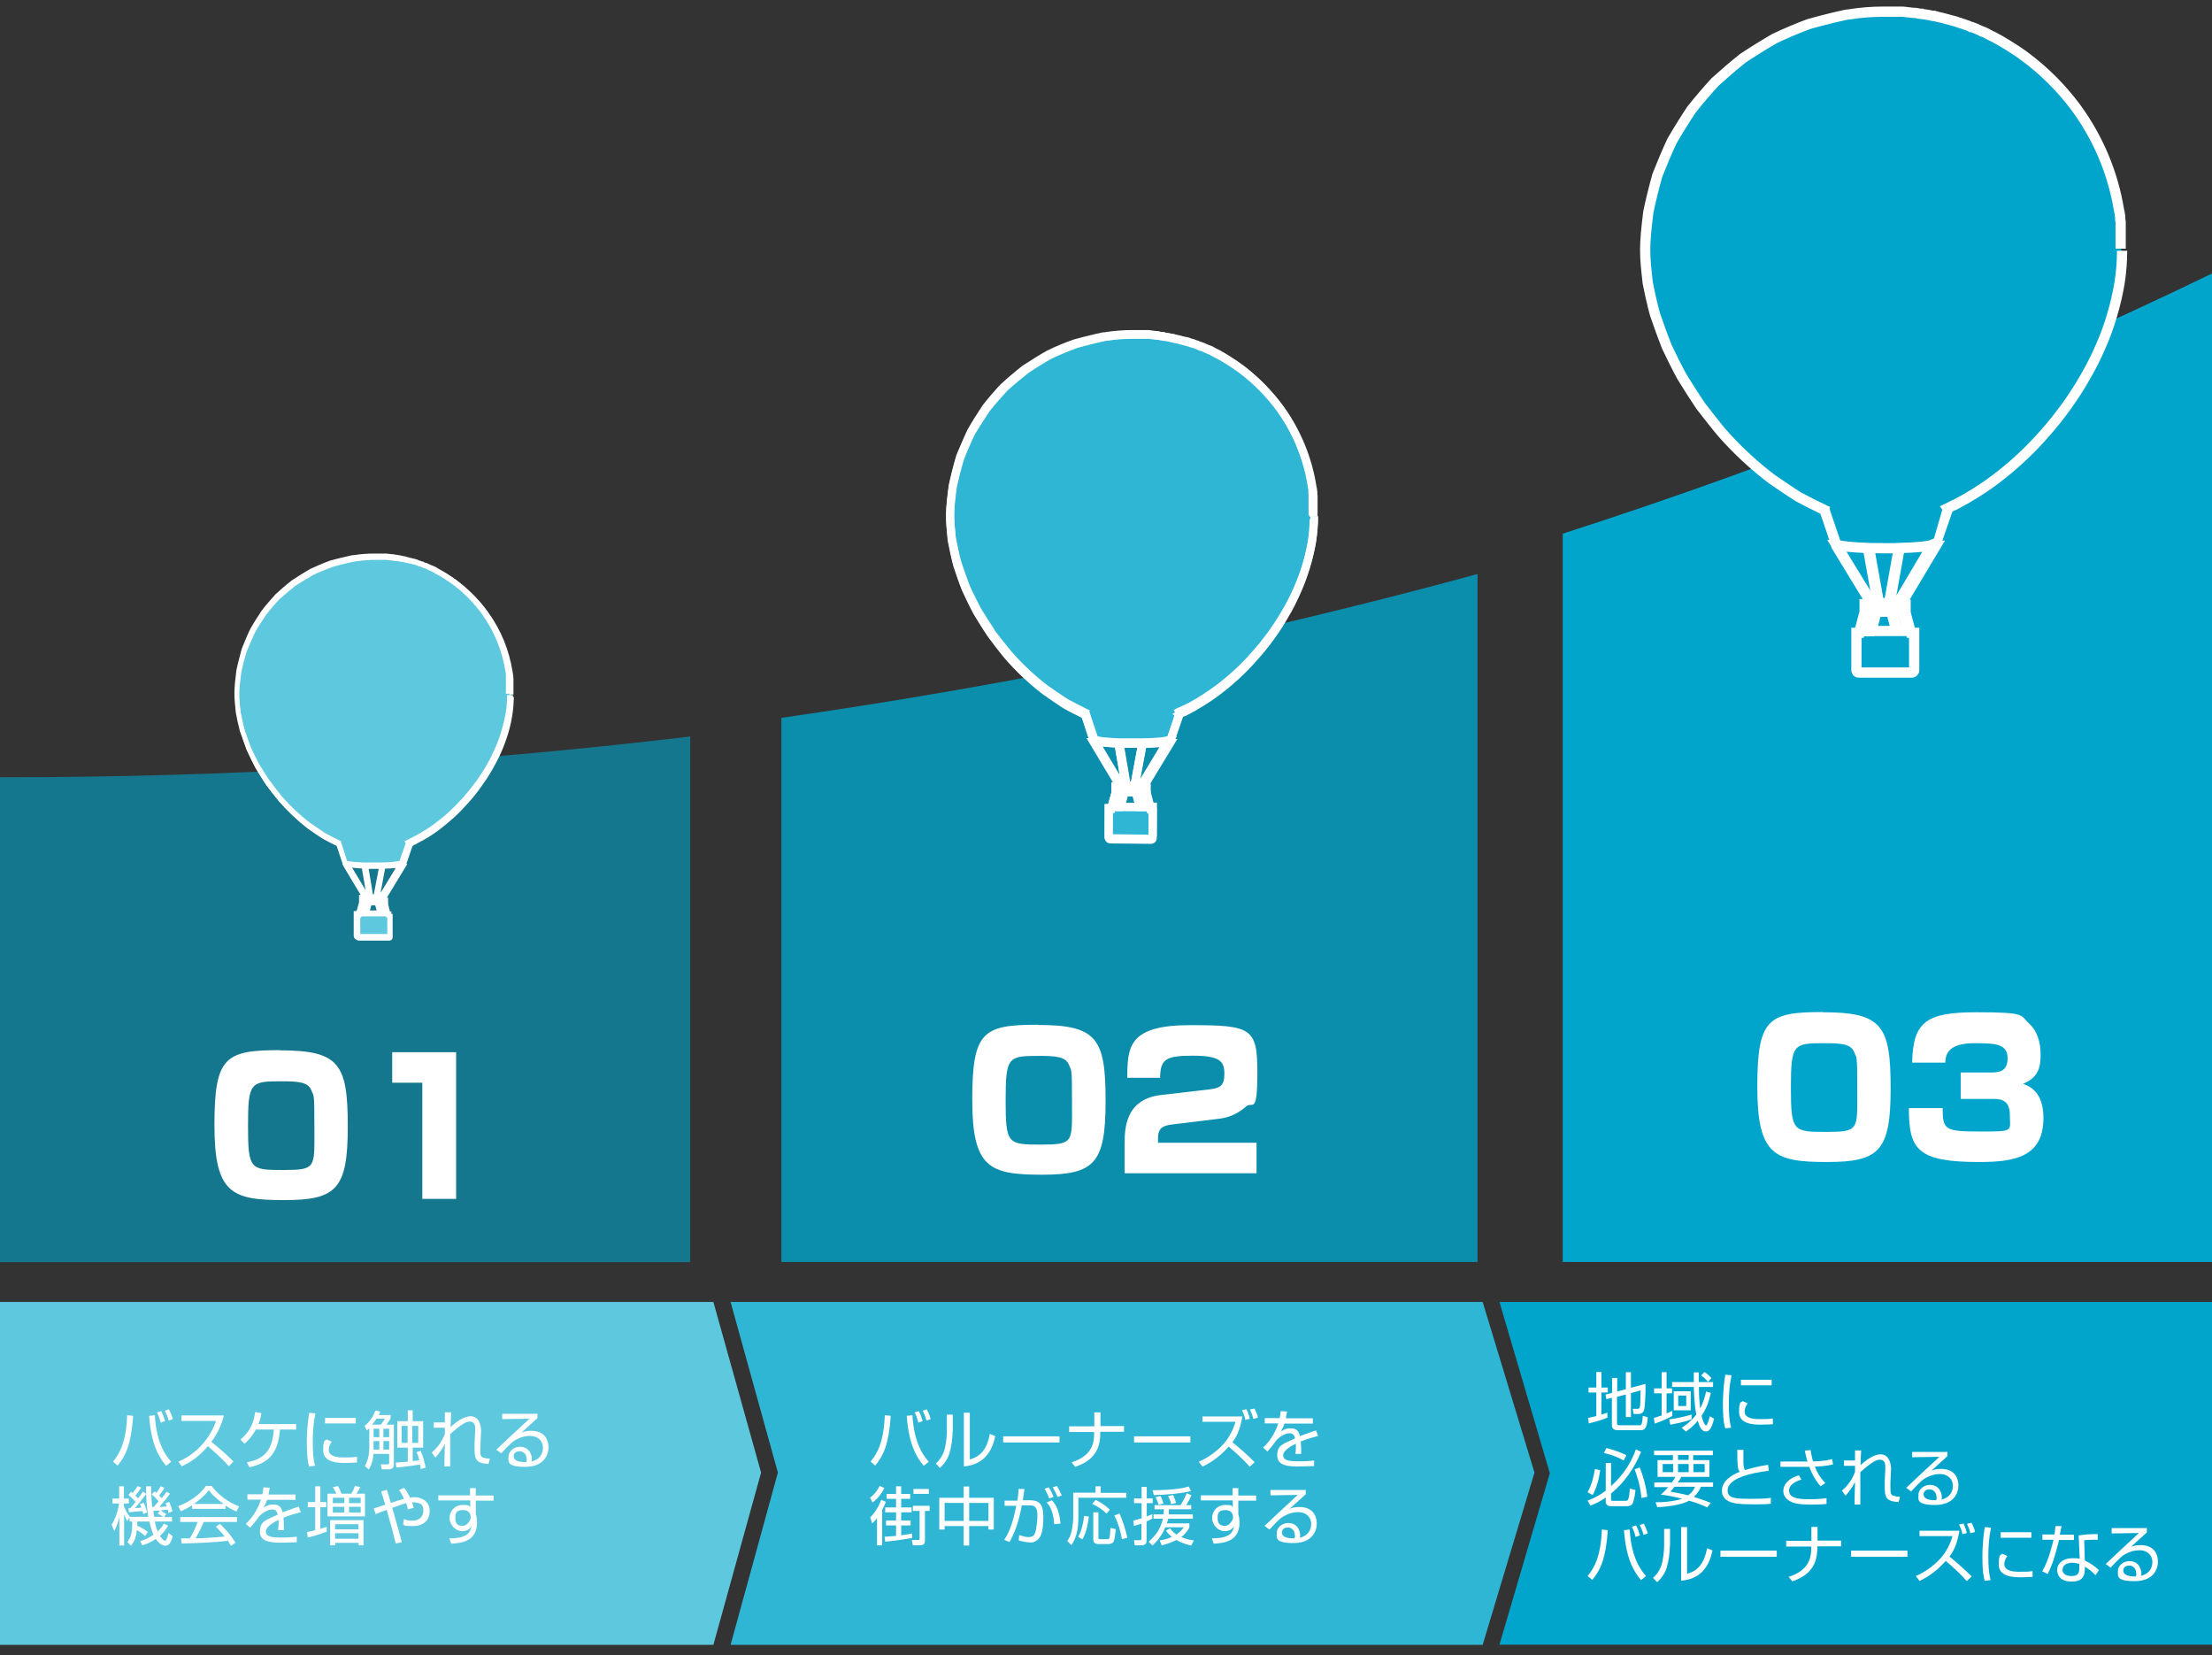 <?xml version="1.0" encoding="UTF-8"?>
<svg xmlns="http://www.w3.org/2000/svg" xmlns:xlink="http://www.w3.org/1999/xlink" version="1.1" viewBox="0 0 1080 808">
  <rect x="0" y="0" width="1080" height="808" fill="#333333" stroke="none"/>
  <defs>
    <style>
      .cls-1 {
        fill: none;
      }

      .cls-2 {
        stroke-width: 2px;
      }

      .cls-2, .cls-3, .cls-4 {
        stroke: #fff;
      }

      .cls-2, .cls-5 {
        fill: #5ec8df;
      }

      .cls-3 {
        stroke-width: 5px;
      }

      .cls-3, .cls-6 {
        fill: #01a5cb;
      }

      .cls-7, .cls-4 {
        fill: #2fb6d5;
      }

      .cls-8 {
        isolation: isolate;
      }

      .cls-9 {
        clip-path: url(#clippath-1);
      }

      .cls-10 {
        clip-path: url(#clippath-2);
      }

      .cls-11 {
        fill: #fff;
      }

      .cls-12 {
        opacity: .8;
      }

      .cls-13 {
        opacity: .6;
      }

      .cls-4 {
        stroke-width: 4px;
      }

      .cls-14 {
        clip-path: url(#clippath);
      }
    </style>
    <clipPath id="clippath">
      <path class="cls-1" d="M.1,379.4h-.1v236.7h337v-256.6c-111.8,13.3-224.3,20-336.9,19.9h0Z"/>
    </clipPath>
    <clipPath id="clippath-1">
      <path class="cls-1" d="M381.5,350.4v265.6h339.9v-335.8c-111.7,30.4-225.3,53.8-339.9,70.2h0Z"/>
    </clipPath>
    <clipPath id="clippath-2">
      <path class="cls-1" d="M1080,133.5c-102.6,49.7-208.5,92.1-317,127v355.6h317V133.5Z"/>
    </clipPath>
  </defs>
  <!-- Generator: Adobe Illustrator 28.6.0, SVG Export Plug-In . SVG Version: 1.2.0 Build 709)  -->
  <g>
    <g id="_レイヤー_1" data-name="レイヤー_1">
      <g id="_レイヤー_1-2" data-name="_レイヤー_1">
        <g id="_グループ_165">
          <path id="_パス_485" class="cls-6" d="M732.1,635.5h347.9v167.3h-347.9l24.6-83.7-24.6-83.6Z"/>
          <path id="_パス_484" class="cls-7" d="M356.6,635.5h367.3l25.3,83.3-25.3,84.1h-367.2l23.1-84.1-23.1-83.3h-.1Z"/>
          <path id="_パス_483" class="cls-5" d="M0,635.5h348.3l23.3,83.3-23.3,84.1H0v-167.4Z"/>
          <g id="_バスケに触れる_機会を増やす" class="cls-8">
            <g class="cls-8">
              <path class="cls-11" d="M55.2,713.4c3.2-3.8,6.4-9.5,6.9-22.6l2.9.3c-.9,13.6-3.5,19.4-7.6,24.3l-2.3-2h0ZM75.6,690.8c.8,14.7,6.2,20.7,8,22.7l-2.5,2c-4-4.8-7.3-11.1-8.3-24.4l2.8-.3ZM78.5,694.5c-.5-2.3-1.5-4.4-1.8-5.1l2-.6c1.1,2,1.5,3.7,1.9,4.9l-2.1.7h0ZM82.4,693.5c-.7-2.4-1-3.1-1.9-4.9l2-.7c1,2.1,1.4,3,1.9,4.8l-2,.7h0Z"/>
              <path class="cls-11" d="M87,713.5c5.2-2.1,14.3-8,18.5-19.9h-16.9v-2.7h20.7c-1.1,4.7-3.3,9.1-6.1,12.9,3.8,3,7.4,6.2,10.8,9.6l-2.3,2.3c-1.7-2-4-4.4-10.2-9.8-3.5,4.2-7.8,7.7-12.8,9.8l-1.7-2.3h0Z"/>
              <path class="cls-11" d="M144.6,695.2v2.6h-7.9c-.9,10.8-4.7,16.2-14.9,18.4l-1.3-2.4c9.5-1.8,12.5-6.8,13.2-16h-8.8c-2.2,4-4.4,5.9-5.5,6.9l-2-2c4.4-3.7,6.4-7.7,7.2-13.5l3,.6c-.2,1.4-.4,2.8-1.4,5.3h18.4Z"/>
              <path class="cls-11" d="M154,690c-1,4.6-1.3,9.2-1.3,13.9s.2,8.1,1.1,11.6l-2.9.3c-.5-2-1.1-4.3-1.1-11.4s.8-12.9,1.2-14.8l2.9.3h.1ZM162,703.7c-.5.7-1.5,2.1-1.5,4.1s1.9,3.6,6.9,3.6,4.3,0,6.9-.3v2.8c-1.1,0-2.7.2-5.7.2s-10.8,0-10.8-6.1,1.2-4.5,1.7-5.4l2.5,1.1h0ZM173.7,692.1v2.7h-15v-2.7h15Z"/>
              <path class="cls-11" d="M190.7,690.4v2c-.6,1.1-1.5,2.3-2,3h3.6v19.2c0,.7,0,2.6-2.3,2.6h-3.6l-.5-2.4h3.3c.4,0,.8,0,.8-.7v-4.4h-7.7c-.2,2.9-.7,5-2.2,7.6l-2-1.8c2.1-2.9,2.2-8.1,2.2-8.8v-9.5c-.4.3-.6.6-1.2,1.1l-1.1-2.3c1.1-.9,3.6-2.9,5.3-7.5l2.3.5c-.2.7-.3,1-.6,1.7h5.8v-.3ZM183.8,692.5c-.6,1-1.4,2.1-2.1,2.9h4.2c.6-.6,1.9-2.6,2-2.9h-4.1,0ZM185.2,697.4h-2.8v4.1h2.8v-4.1ZM185.2,703.4h-2.8v4.2h2.8v-4.2ZM190,697.4h-2.8v4.1h2.8v-4.1ZM190,703.4h-2.8v4.2h2.8v-4.2ZM205.4,708.2c.9,2,2,5.5,2.4,8.2l-2.4.7c0-.8-.2-1.4-.3-2.2-1.4.2-8.2,1.2-11.6,1.4l-.3-2.4c.9,0,5.4-.4,5.9-.4v-6.9h-5.1v-12.9h5.1v-5.3h2.4v5.3h5.1v12.9h-5.1v6.6c1.6-.2,2.5-.3,3.2-.4-.6-2.3-.9-3.1-1.3-4l2.2-.7h-.2ZM199,696h-2.9v8.3h2.9v-8.3ZM204.2,696h-2.9v8.3h2.9v-8.3Z"/>
              <path class="cls-11" d="M220.3,689.4c-.2,3.3-.2,4.2-.3,7.2.2-.2,5.3-5.3,9.8-5.3s5.1,5.3,5.1,7.1l-.3,6.3c0,1-.1,2.5-.1,3.4,0,2,.2,3,1.4,3.4.7.2,2.1.5,3.3.5l-.7,2.6c-4.4-.4-6.8-.7-6.8-6.8s0-2.3,0-3.1l.3-6.3c0-1.9.2-4.5-2.8-4.5s-9.1,5.9-9.4,6.1v15.8h-2.8c0-2.9,0-3.8.2-11-1.3,2.6-2.3,3.9-4.6,6.7l-1.8-2.5c2.9-2.4,5.1-5.6,6.4-9.1v-3h-5.4v-2.6h5.4v-4.9h3.1Z"/>
              <path class="cls-11" d="M262.4,689.8v2.4c-1.3,1.1-6.6,6-7.8,7.1,1.2-.5,2.3-.9,4.7-.9,8,0,8.5,6.3,8.5,8.1,0,3.3-1.9,9.5-11.4,9.5s-8.1-2.9-8.1-5.2,2.6-4.6,5.5-4.6c5.5,0,5.9,5.3,5.9,5.8s0,.9-.2,1.4c4.2-1,5.6-4,5.6-6.8s-2-5.7-6.5-5.7-8.2,2.8-8.4,3c-1.4,1.2-3.7,3.5-5.5,5.5l-2.4-1.8c.9-.7,4.8-4.5,6.3-5.9,1.6-1.5,8.5-7.9,9.9-9.2l-13.3.2v-2.6h17.3v-.3ZM257.1,712.2c0-2.2-1.4-3.8-3.4-3.8s-2.9,1.1-2.9,2.4c0,3,4.7,2.9,6.1,2.9.2-.6.3-.8.3-1.4h-.1Z"/>
            </g>
            <g class="cls-8">
              <path class="cls-11" d="M75.8,728.2c.4.3.5.4.6.5,1.3-1.9,1.7-2.6,2-3.2l1.9.7c-.9,1.6-2.1,3.2-2.6,3.8.3.3.9.9,1.3,1.3,1.8-2.3,1.9-2.5,2.3-3.1l1.7.9c-1.5,2.1-2.9,3.8-5.2,6.5,2.4-.2,2.6-.2,3.6-.2-.2-.7-.4-1.1-.6-1.6l1.8-.7c.9,2,1.5,4.1,1.6,4.6l-1.9.8c-.2-.8-.2-1.1-.4-1.6-.7,0-3.2.3-3.5.4.2,0,1.8,1,2.8,1.8l-1.1,1.4h3.9v2.2h-8.4c.5,2.8,1.1,4.1,1.4,4.8,1.7-1.6,2.3-2.6,3-3.8l2.1,1c-1,1.6-2.1,3.3-4,5,1.1,1.7,2,2.4,2.4,2.4s1.1-.8,1.8-3.8l2,1.5c-.8,3.2-1.7,4.7-3.7,4.7s-4-2.5-4.5-3.3c-3,2-5.3,2.7-6.6,3.1l-1.1-2.1c1.3-.3,3.5-.9,6.5-3.1-1-2.4-1.5-4.3-1.9-6.4h-6v2c2.2,1,3.6,1.9,5.2,3.1l-1.4,2c-1.7-1.7-3.6-2.7-4-2.9-.4,4.2-1.6,6-2.8,7.6l-1.8-1.8c1.9-2.6,2.4-4.8,2.4-10h-1.3v-1.9l-1.2,1.7c-.4-.8-.9-1.7-1.5-3.2v15.1h-2.3v-14.1c-.7,3.6-2,6-2.5,7l-1.3-3c2.7-4.3,3.5-9.3,3.6-10.4h-3.2v-2.4h3.3v-6h2.3v6h2.4v2.4h-2.4v1.4c1,2.5,2,3.9,2.9,5.1h9c-.8-5.1-1.1-9.8-1.1-14.9h2.5c0,4.8.4,9,.5,10.1h.7c.8-.8,1.9-2.2,2.4-2.8-.4-.5-1.6-1.9-3.3-3.3l1.3-1.5.4.2ZM70.2,733.6c1.1,2.3,1.4,3.9,1.6,4.7l-1.9.7c0-.6-.2-.9-.3-1.4-1.1,0-6.3.5-6.6.6l-.3-2h.9c.4-.4,1.1-1.2,2.6-3.1-.4-.4-1.8-2-3.5-3.4l1.3-1.5c.4.3.5.3.7.6,1.2-1.5,1.7-2.1,2.4-3.4l1.9.7c-1.2,1.9-2,2.9-2.9,3.9.5.5,1,1,1.3,1.4,1.5-2,1.9-2.5,2.4-3.3l1.6,1.1c-1.6,2.2-4.2,5.5-5.5,6.9,1.1,0,1.9,0,3.1-.2-.3-.9-.4-1.2-.7-1.7l1.8-.7h0ZM78.2,737.3c-1.1,0-2.1.2-3.3.2,0,.8.3,2,.4,2.9h4.4c-.4-.2-1.6-1.1-2.7-1.6l1.1-1.5h0Z"/>
              <path class="cls-11" d="M110.2,736.5h-16.4v-1.7c-2.8,1.7-4.5,2.4-5.5,2.9l-1.3-2.5c9.2-3.6,12.7-8.6,13.5-9.9h2.8c3.2,4.3,8.2,8.1,13.5,10l-1.4,2.5c-1.4-.6-3.1-1.4-5.3-2.9v1.7h.1ZM107.4,743.8c3.3,3.3,5.2,5.4,7.6,9.2l-2.2,1.5c-.5-.8-.9-1.4-1.5-2.4-5.2.7-17.8,1.3-22.6,1.3l-.3-2.5h4.3c2-3.3,3.1-6.2,3.8-8h-8.5v-2.4h27.7v2.4h-16.2c-.7,1.7-2,4.4-4,8,.8,0,4.2,0,4.9-.2,3.8-.2,7-.4,9.3-.7-.3-.4-1.9-2.4-4.3-4.8l2-1.4h0ZM109.2,734.1c-4.4-3.1-6.2-5.3-7.3-6.7-2,2.7-4.6,4.9-7.2,6.7h14.5Z"/>
              <path class="cls-11" d="M131.7,726.3c-.2.8-.3,1.6-.6,3.2h13.2v2.6h-13.9c-.6,2-1.2,2.9-1.8,3.9.9-.6,2.3-1.6,4.6-1.6s4,.4,4.8,3.8c3-1.2,5.8-2.1,7.8-2.8l1.1,2.7c-2.3.6-5.2,1.4-8.5,2.7.1,1.3.2,2.6.2,3.6v2.5h-2.8c0-.9.2-1.4.2-2.7v-2.3c-1.6.8-6.2,3-6.2,5.7s3.8,2.9,7,2.9,4.3,0,8.1-.4v2.7c-1.2,0-3.4.2-7.5.2s-10.5,0-10.5-5.3,2.9-5.6,8.7-8.4c-.3-1.6-1.1-2.5-2.7-2.5s-4.1,1-6.4,3.4c-2.1,2.9-2.3,3.2-4.4,5.5l-2.1-1.9c4.4-4,6.5-9,7.4-11.8h-6.6v-2.6h7.3c.4-1.8.4-2.6.5-3.4l3.1.2h0Z"/>
              <path class="cls-11" d="M159.6,747.6c-2.1.8-6.1,2.2-9.3,2.9l-.4-2.7c1.1-.2,1.9-.3,4-.9v-11.2h-3.6v-2.5h3.6v-7.7h2.5v7.7h2.9v2.5h-2.9v10.5c1.8-.5,2.4-.7,3.1-1v2.3h0ZM164.2,729.1c-.6-1.5-1.4-2.7-1.7-3.2l2.5-.5c.7,1.1,1.2,2.2,1.7,3.7h4.8c1.1-1.6,1.6-3.3,1.8-3.8l2.6.6c-.2.4-1,2-1.8,3.2h4.1v11.1h-18.3v-11.1h4.3ZM177.5,742v12.3h-2.4v-1.2h-11.4v1.2h-2.5v-12.3h16.3,0ZM168.1,731.1h-5.6v2.6h5.6v-2.6ZM168.1,735.5h-5.6v2.8h5.6v-2.8ZM175,744h-11.4v2.5h11.4v-2.5ZM175,748.4h-11.4v2.7h11.4v-2.7ZM176.1,731.1h-5.7v2.6h5.7v-2.6ZM176.1,735.5h-5.7v2.8h5.7v-2.8Z"/>
              <path class="cls-11" d="M197.3,726.3c.7.8,1.5,1.9,2.9,4.7,1.1-.2,1.8-.2,2.1-.2,3.6,0,7.5,2.1,7.5,6.7s-3,7.4-8.3,7.4-3.7-.5-4.7-.8l.4-2.6c.9.3,2,.8,3.9.8,4.2,0,5.6-2.6,5.6-4.7s-.2-4.2-4.8-4.3h-.7c.4,1,.5,1.6.8,2.7l-2.9.8c-.2-1.1-.2-1.6-.8-3.1-1.1.3-1.6.5-6.8,2.3,3.5,12.3,3.6,12.6,4.7,16.8l-3,.6c-1.7-7-2-7.9-4.4-16.4-2.6.9-3.8,1.4-5.4,2.1l-.9-2.8c.5-.2,4.6-1.5,5.6-1.8-.2-.7-1.9-6.3-2-6.5l2.8-.8c.2.7.7,2.4,1.1,3.5.1.4.7,2.5.8,2.9,3.3-1.1,5-1.6,6.5-2-1.6-3.2-2-3.7-2.5-4.2l2.4-1.1h0Z"/>
              <path class="cls-11" d="M229.5,726.4h2.8v3.6h8.7v2.5h-8.7v6.5c.1.5.3,1,.4,1.7,0,.7.2,1.4.2,2.4,0,9.1-7.1,10.1-12.6,10.4l-.9-2.6c8.9,0,10.2-2.9,10.8-5.9-.5.8-1.6,2.4-4.6,2.4s-6.1-3-6.1-6.4,2.5-6.4,6.5-6.4,2.9.7,3.6,1.1v-3.3h-15.6v-2.5h15.5v-3.6h0ZM229.8,740.2c0-.7-.5-3.1-3.6-3.1s-3.9,1.1-3.9,3.8,1,3.9,3.6,3.9,3.9-3.5,3.9-3.6v-1h0Z"/>
            </g>
          </g>
          <g id="_バルーナーズを_街中が応援する" class="cls-8">
            <g class="cls-8">
              <path class="cls-11" d="M425.1,713.4c3.2-3.8,6.4-9.5,6.9-22.6l2.9.3c-.9,13.6-3.5,19.4-7.6,24.3l-2.3-2h.1ZM445.5,690.8c.8,14.7,6.2,20.7,8,22.7l-2.5,2c-4-4.8-7.3-11.1-8.3-24.4l2.8-.3ZM448.4,694.5c-.5-2.3-1.5-4.4-1.8-5.1l2-.6c1.1,2,1.5,3.7,1.9,4.9l-2.1.7h0ZM452.4,693.5c-.7-2.4-1-3.1-1.9-4.9l2-.7c1,2.1,1.4,3,1.9,4.8l-2,.7h0Z"/>
              <path class="cls-11" d="M465.1,698.8c0,3.4-.6,7.6-1.6,10.8-1.2,3.7-3.5,5.9-4.6,6.9l-2-2.1c1.3-1.2,3.4-3.4,4.4-7.3.4-1.7,1-5.5,1-7.9v-8.7h2.9v8.3h0ZM473.4,712.4c5.7-1.4,8.6-5.6,9.9-12.5l2.6,1.1c-2.6,13.4-11.9,14.4-15.3,14.8v-26.2h2.9v22.9h-.1Z"/>
              <path class="cls-11" d="M517.3,701.1v3h-27.5v-3h27.5Z"/>
              <path class="cls-11" d="M534.3,696.1v-6.7h3v6.7h11.5v2.8h-11.6v.8c0,10-5.5,13.9-12.2,16.3l-1.8-2.2c8.4-2.7,11-7.6,11-13.6v-1.2h-12.2v-2.8h12.3Z"/>
              <path class="cls-11" d="M581.2,701.1v3h-27.5v-3h27.5Z"/>
              <path class="cls-11" d="M610.1,715.9c-3.1-3.6-6.6-6.7-10.2-9.8-3.6,4.1-7.9,7.5-12.8,9.8l-1.8-2.4c4.2-1.8,8-4.5,11.3-7.8s5.7-8.2,6.6-11.7h-16.1v-2.6h19.5c-1.2,6.8-2.9,10-4.9,12.6,2.5,1.9,7.7,6.5,10.9,9.7l-2.4,2.2h0ZM608,693c0-.7-.4-2.1-1.6-4.7l2.2-.4c.2.5,1.2,2.6,1.6,4.6l-2.3.6h0ZM611.9,692.6c-.3-1.5-.6-2.4-1.6-4.6l2.2-.5c1,2.1,1.4,3,1.7,4.5l-2.3.6h0Z"/>
              <path class="cls-11" d="M628.4,689.1c-.2.8-.3,1.6-.6,3.2h13.2v2.6h-13.9c-.6,2-1.2,2.9-1.8,3.9.9-.6,2.3-1.6,4.6-1.6s4,.4,4.8,3.8c3-1.2,5.8-2.1,7.8-2.8l1.1,2.7c-2.3.6-5.2,1.4-8.5,2.7,0,1.3.2,2.6.2,3.6v2.5h-2.8c0-.9.2-1.4.2-2.7v-2.3c-1.6.8-6.2,3-6.2,5.7s3.8,2.9,7,2.9,4.3,0,8.1-.4v2.7c-1.2,0-3.4.2-7.5.2s-10.5,0-10.5-5.3,2.9-5.6,8.7-8.4c-.3-1.6-1.1-2.5-2.7-2.5s-4.1,1-6.4,3.4c-2.1,2.9-2.3,3.2-4.4,5.5l-2.1-1.9c4.4-4,6.5-9,7.4-11.8h-6.6v-2.6h7.3c.4-1.8.4-2.6.5-3.4l3.1.2h0Z"/>
            </g>
            <g class="cls-8">
              <path class="cls-11" d="M424.8,740.7c2.5-2.2,4.5-6,5.5-8.6l2.2,1c-.4,1-.8,2.1-1.8,4v17.2h-2.5v-13.3c-1.1,1.5-1.7,2-2.4,2.6l-.9-3h-.1ZM431.8,726.3c-1,2-2.8,5-5.8,7.1l-1.2-2.4c1.9-1.2,3.6-3.5,4.7-5.7l2.3,1h0ZM445.4,750.7c-6.9,1.2-10.5,1.6-13.2,1.8l-.3-2.4c1.2,0,4.2-.3,5.6-.4v-5.1h-4.9v-2.4h4.9v-4h-5.3v-2.4h5.3v-4.2h-4.6v-2.4h4.6v-3.7h2.5v3.7h4.4v2.4h-4.4v4.2h5.1v2.4h-5.1v4h4.6v2.4h-4.6v4.8c3.2-.4,4.4-.7,5.3-.9v2.2h.1ZM454,737.5h-2.4v14.2c0,1.4-.2,2.6-2.5,2.6h-3.4l-.5-2.6h3c.6,0,.8,0,.8-.9v-13.3h-3.3v-2.5h8.2v2.5h0ZM453.5,729.2h-7.5v-2.4h7.5v2.4Z"/>
              <path class="cls-11" d="M473.2,725.6v5.5h12v15.5h-2.6v-1.7h-9.4v9.5h-2.7v-9.5h-9.3v1.7h-2.6v-15.5h11.9v-5.5h2.7ZM470.5,733.6h-9.3v8.8h9.3v-8.8ZM482.6,733.6h-9.4v8.8h9.4v-8.8Z"/>
              <path class="cls-11" d="M500.2,726.7c-.2,1.3-.4,2.8-.8,5.6h3.6c4.7,0,6.4,2.4,6.4,7.9s-.6,9.2-2.4,11-2.9,1.7-4.3,1.7-4-.6-5.3-.9l.2-2.7c1.5.5,3.4,1,4.6,1s2.5-.4,3-1.6c1-2.2,1.3-7.2,1.3-8.9,0-3.2-.6-5.1-3.8-5h-3.8c-1.9,10.4-4.5,15.1-6,17.9l-2.6-1.1c1.9-2.9,3.8-6.2,5.9-16.6h-5.7v-2.5h6.2c.6-3.4.6-4.8.6-5.7h3-.1ZM512.3,731.5c-1.1-2.9-1.8-4.1-2.3-4.8l2-.7c1,1.3,1.9,3.2,2.4,4.7l-2.1.7h0ZM514.7,744c-.4-7.2-2.8-9.7-3.7-10.6l2.6-1.1c2.1,2.4,3.6,5.1,4.2,11.4l-3.1.3h0ZM516.3,730.7c-.5-1.4-1.5-3.4-2.3-4.7l2-.7c1.1,1.7,1.7,3.1,2.4,4.7l-2.1.7h0Z"/>
              <path class="cls-11" d="M537.4,725.6v3.1h12.5v2.4h-23.4v9.9c0,4.7-.7,9.4-3.4,13.2l-2-2c1-1.6,1.5-2.4,2-4.4.5-1.9.9-5.3.9-6.7v-12.5h10.9v-3.1h2.5ZM526.4,750.2c1.8-3.2,2.5-6.7,2.9-10.3l2.3.4c-.2,1.6-.7,6.9-3.1,11.1l-2-1.2h-.1ZM540.2,738.8c-2-2-3.9-3.3-6.9-4.7l1.6-2c1.9.9,4.7,2.6,7,4.8l-1.7,2h0ZM536.3,738.3v12.2c0,.8.3.8,1,.8h3.3c.9,0,1-.3,1.1-.7.2-.5.4-3.3.5-4.8l2.6.6c-.6,5.5-.9,5.9-1.3,6.4-.5.6-1.6.9-2.4.9h-4.8c-2.2,0-2.5-1.3-2.5-2.3v-13.2h2.5ZM547.8,751.4c-.9-4.7-1.7-7.6-3.7-11.7l2.5-.9c1.5,3.3,3,7.9,3.8,11.8l-2.6.7h0Z"/>
              <path class="cls-11" d="M562.6,741.3c-.8.4-1.5.8-2.8,1.3v9.3c0,.8,0,2.4-2.4,2.4h-3.4l-.3-2.5h2.7c.5,0,.9,0,.9-.8v-7.3c-1.9.7-2.8.9-3.7,1.1l-.2-2.6c1-.2,2.1-.5,4-1.1v-7.4h-3.7v-2.3h3.7v-5.6h2.5v5.6h2.9v2.3h-2.9v6.5c1-.4,1.7-.7,2.7-1.1v2.4-.2ZM560.8,752.6c3.7-3.3,6-6.7,7-11.3h-4.6v-2.1h4.9c0-1.1.2-1.8.2-2.5h-4.6v-2h12.7c1.4-2.2,2.5-4.5,3-5.8l2.3.9c-.8,2.1-2.1,4.2-2.6,4.9h2.5v2h-10.9c0,.8,0,1.3,0,2.5h11.7v2.1h-12c-.2,1.1-.5,1.8-.7,2.3h11v2c-.5.9-1.5,2.8-4,4.7,2.6,1.1,4.7,1.4,6.2,1.6l-1.3,2.5c-1-.2-4.1-.9-7.2-2.7-2.9,1.5-5.5,2.2-7.2,2.6l-1-2.4c1.4-.2,3.3-.5,6-1.7-1.9-1.5-2.5-2.5-2.9-3.1l2-1.1c.6.8,1.2,1.8,3.1,3,2-1.3,2.9-2.6,3.6-3.5h-9c-1.4,3.1-2.9,5.7-6.3,8.9l-1.8-1.8h0ZM562.7,727.4c1.8,0,12,0,17.7-1.8l1.1,2.2c-4.8,1.3-13.5,1.9-18.1,2l-.7-2.4ZM565.7,734.5c-.2-.6-.6-2-1.5-3.7l2.4-.6c.8,1.4,1.2,2.8,1.4,3.7l-2.4.6h0ZM571.8,734.2c-.2-1.1-.8-2.8-1.5-3.9l2.5-.6c.7,1.5,1.1,2.8,1.4,3.9l-2.4.6Z"/>
              <path class="cls-11" d="M601.8,726.4h2.8v3.6h8.7v2.5h-8.7v6.5c0,.5.3,1,.4,1.7,0,.7.2,1.4.2,2.4,0,9.1-7.1,10.1-12.6,10.4l-.9-2.6c8.9,0,10.2-2.9,10.8-5.9-.5.8-1.6,2.4-4.6,2.4s-6.1-3-6.1-6.4,2.5-6.4,6.5-6.4,2.9.7,3.6,1.1v-3.3h-15.6v-2.5h15.5v-3.6h0ZM602,740.2c0-.7-.5-3.1-3.6-3.1s-3.9,1.1-3.9,3.8,1,3.9,3.6,3.9,3.9-3.5,3.9-3.6v-1h0Z"/>
              <path class="cls-11" d="M637.5,727v2.4c-1.3,1.1-6.6,6-7.8,7.1,1.2-.5,2.3-.9,4.7-.9,8,0,8.5,6.3,8.5,8.1,0,3.3-1.9,9.5-11.4,9.5s-8.1-2.9-8.1-5.2,2.6-4.6,5.5-4.6c5.5,0,5.9,5.3,5.9,5.8s0,.9-.2,1.4c4.2-1,5.6-4,5.6-6.8s-2-5.7-6.5-5.7-8.2,2.8-8.4,3c-1.4,1.2-3.7,3.5-5.5,5.5l-2.4-1.8c.9-.7,4.8-4.5,6.3-5.9,1.6-1.5,8.5-7.9,9.9-9.2l-13.3.2v-2.6h17.3v-.3ZM632.2,749.4c0-2.2-1.4-3.8-3.4-3.8s-2.9,1.1-2.9,2.4c0,3,4.7,2.9,6.1,2.9.2-.6.3-.8.3-1.4h0Z"/>
            </g>
          </g>
          <g id="_地域に_必要とされる_バルーナーズになる" class="cls-8">
            <g class="cls-8">
              <path class="cls-11" d="M785,691.9c-2.1,1-7,2.4-9.3,2.9l-.3-2.7c.9-.2,1.7-.3,4-.9v-11.5h-3.8v-2.4h3.8v-7.6h2.5v7.6h3.1v2.4h-3.1v10.8c1.7-.5,2.2-.7,2.9-1v2.3h.2ZM793.8,678.1v-8.3h2.5v7.6l7.1-1.9c.2,5.1-.4,11.3-.5,12-.3,1.6-1.1,2.7-2.9,2.7h-2.4l-.4-2.5h2.2c.9,0,1.1-.4,1.3-1.1.2-.7.2-2.6.3-7.9l-4.7,1.3v11.7h-2.5v-11l-4.3,1.1v13.1c0,.6.4.8,1.1.8h9.7c.6,0,1,0,1.3-.9.3-.8.4-2.8.5-3.7l2.4.7c-.3,5.6-1.6,6.3-3.5,6.3h-11.1c-1.8,0-2.9-.7-2.9-2.4v-13.4l-2.7.7-.4-2.3,3.2-.8v-7.3h2.5v6.6l4.3-1.1h0Z"/>
              <path class="cls-11" d="M816.6,691.1c-2.1,1.2-5.9,2.9-8.7,3.8l-.4-2.8c.9-.2,2-.6,3.8-1.2v-10.8h-3.7v-2.4h3.7v-7.9h2.4v7.9h2.7v2.4h-2.7v9.8c1.6-.6,2.1-.9,2.8-1.3v2.4h.1ZM815,692.8c4.1-.5,8.1-1.5,10.9-2.3v2.3c-3.1,1.3-9.6,2.5-10.4,2.6l-.5-2.6ZM836.4,674.6v2.4h-6.9c0,5.3.2,6.6.6,10.5,1.8-3.4,2.5-6.5,2.9-8.3l2.3.7c-1.1,5.3-2.8,8.6-4.5,11.2.5,2.5,1.6,4.7,2.2,4.7s1.6-3.5,1.8-4.5l2.1,1.2c-.8,3-1.7,6.2-3.9,6.2s-2.9-1.6-4.1-5.2c-2.3,2.9-4.6,4.5-5.8,5.3l-2-1.9c1.5-1,4.3-2.8,7.1-6.4-.8-4.1-1.1-9.4-1.2-13.5h-10.6v-2.4h10.6v-4.7h2.4v4.7h7ZM825.5,688.4h-8.3v-9.3h8.3v9.3ZM823.3,681.2h-3.9v5.1h3.9v-5.1ZM833.9,674.5c-1.3-1.6-2.2-2.3-3.3-3.1l1.6-1.7c1.2.8,2.4,1.8,3.4,3l-1.7,1.8Z"/>
              <path class="cls-11" d="M845.4,671.4c-1,4.6-1.3,9.2-1.3,13.9s.2,8.1,1.1,11.6l-2.9.3c-.5-2-1.1-4.3-1.1-11.4s.8-12.9,1.2-14.8l2.9.3h0ZM853.3,685c-.5.7-1.5,2.1-1.5,4.1s1.9,3.6,6.9,3.6,4.3,0,6.9-.3v2.8c-1.1,0-2.7.2-5.7.2s-10.8,0-10.8-6.1,1.2-4.5,1.7-5.4l2.5,1.1h0ZM865,673.5v2.7h-15v-2.7h15Z"/>
            </g>
            <g class="cls-8">
              <path class="cls-11" d="M801.2,708.8c-3.2,7.8-8.1,14.9-14.6,20.2v2.7c0,.7,0,.9.9.9h5.9c1.2,0,1.4-.3,1.6-.8.4-.9.7-4,.8-5.2l2.7.7c0,1-.7,5.4-1.4,6.6-.3.5-.8,1.3-3,1.3h-7.8c-.5,0-2.3-.2-2.3-2.2v-2c-2.9,2-5.1,3-7.5,3.9l-1.4-2.4c3.7-1.3,7.1-3.4,8.9-4.9v-13.5h2.6v11.3c4.1-3.8,8.9-9,12.1-17.9l2.5,1.1v.2ZM775.1,728.4c2.2-3.8,3.1-8.2,3.6-11.3l2.6.5c-.5,3.9-1.8,8.9-3.7,12.2l-2.4-1.4h0ZM792.7,712.9c-3.8-2.3-7.8-3.2-9.6-3.7l1.2-2.4c2.8.7,7,2.1,9.8,3.5l-1.3,2.5h-.1ZM801.4,731.2c-.4-5.9-2.3-11.3-3.3-14l2.5-.9c1.4,3.4,3.1,9,3.7,14.3l-2.9.6h0Z"/>
              <path class="cls-11" d="M836.4,723.4v2.3h-5.9c-.5,1.2-1.3,2.9-3.5,5,4,1.2,6.9,2.3,8.3,2.9l-1.8,2.2c-1.4-.7-3.8-1.8-8.8-3.3-3,1.8-9.3,2.9-15.5,3.2l-.9-2.4c7.8,0,12.4-1.5,13-1.7-5.3-1.4-8.7-1.9-10.4-2,1.1-1.1,2.3-2.2,3.6-3.7h-6.8v-2.3h8.6c1-1.4,1.3-1.9,1.7-2.7h-8.7v-8.2h7.5v-2.4h-9.2v-2.2h28.7v2.2h-9.6v2.4h7.9v8.2h-13.7c-.4.7-.7,1.3-1.7,2.7h17.1v-.2ZM811.8,714.6v4h5.1v-4h-5.1ZM817.6,725.7c-1.2,1.5-1.4,1.7-2,2.4,2.1.4,5.1.9,8.6,1.8,2.3-1.6,3-3.3,3.4-4.2h-10ZM819.3,710.2v2.4h5.2v-2.4h-5.2ZM819.3,714.6v4h5.2v-4h-5.2ZM826.8,714.6v4h5.5v-4h-5.5Z"/>
              <path class="cls-11" d="M851.2,707.9v5.9c0,2.2.5,3.3.7,3.8,2-.6,5.3-1.7,11.4-2.6l.3,2.9c-4.9.6-9.4,1.5-12.9,2.8-2,.8-7.2,2.8-7.2,6.8s4,4.1,11.6,4.1,8-.3,9.5-.5v2.9c-1.9.2-3.1.3-7.5.3-8.3,0-10.4-.4-12.6-1.3-2.5-1-3.8-3-3.8-5.3,0-4.6,4.4-7.6,8.7-9.3-1.1-1.7-1.1-2.2-1.2-10.7h3v.2Z"/>
              <path class="cls-11" d="M884,707.8c.2,1.2.5,3.2,1.2,5.5,5.1,0,7.9-.7,9.3-1.1l.5,2.6c-1.3.3-3.8.9-8.9,1.1,1.7,4.4,4.1,7,5.1,8l-2.3,1.6c-.9-1.1-3.5-4-5.5-9.5h-14.1v-2.6h13.2c-.5-1.6-.7-2.3-1.3-5.3l2.9-.3h0ZM879.6,722.2c-3.3,1-6.1,2.6-6.1,5.4,0,4.2,6.1,4.2,10.1,4.2s6.9-.3,8.2-.5v2.8c-2.6.3-5.3.3-7.9.3-6.3,0-8.2-.7-9.9-1.6-1.5-.8-3.3-2.4-3.3-5s1.7-5.9,7.6-7.7l1.2,2.1h.1Z"/>
              <path class="cls-11" d="M908.7,708c-.2,3.3-.2,4.2-.3,7.2.2-.2,5.3-5.3,9.8-5.3s5.1,5.3,5.1,7.1l-.3,6.3c0,1,0,2.5,0,3.4,0,2,.2,3,1.4,3.4.7.2,2.1.5,3.3.5l-.7,2.6c-4.4-.4-6.8-.7-6.8-6.8s0-2.3,0-3.1l.3-6.3c0-1.9.2-4.5-2.8-4.5s-9.1,5.9-9.4,6.1v15.8h-2.8c0-2.9,0-3.8.2-11-1.3,2.6-2.3,3.9-4.6,6.7l-1.8-2.5c2.9-2.4,5.1-5.6,6.4-9.1v-3h-5.4v-2.6h5.4v-4.9h3.1Z"/>
              <path class="cls-11" d="M950.8,708.4v2.4c-1.3,1.1-6.6,6-7.8,7.1,1.2-.5,2.3-.9,4.7-.9,8,0,8.5,6.3,8.5,8.1,0,3.3-1.9,9.5-11.4,9.5s-8.1-2.9-8.1-5.2,2.6-4.6,5.5-4.6c5.5,0,5.9,5.3,5.9,5.8s0,.9-.2,1.4c4.2-1,5.6-4,5.6-6.8s-2-5.7-6.5-5.7-8.2,2.8-8.4,3c-1.4,1.2-3.7,3.5-5.5,5.5l-2.4-1.8c.9-.7,4.8-4.5,6.3-5.9,1.6-1.5,8.5-7.9,9.9-9.2l-13.3.2v-2.6h17.3v-.3ZM945.5,730.8c0-2.2-1.4-3.8-3.4-3.8s-2.9,1.1-2.9,2.4c0,3,4.7,2.9,6.1,2.9.2-.6.3-.8.3-1.4h0Z"/>
            </g>
            <g class="cls-8">
              <path class="cls-11" d="M775.2,769.2c3.2-3.8,6.4-9.5,6.9-22.6l2.9.3c-.9,13.6-3.5,19.4-7.6,24.3l-2.3-2h0ZM795.7,746.6c.8,14.7,6.2,20.7,8,22.7l-2.5,2c-4-4.8-7.3-11.1-8.3-24.4l2.8-.3ZM798.6,750.3c-.5-2.3-1.5-4.4-1.8-5.1l2-.6c1.1,2,1.5,3.7,1.9,4.9l-2.1.7h0ZM802.5,749.3c-.7-2.4-1-3.1-1.9-4.9l2-.7c1,2.1,1.4,3,1.9,4.8l-2,.7h0Z"/>
              <path class="cls-11" d="M815.3,754.6c0,3.4-.6,7.6-1.6,10.8-1.2,3.7-3.5,5.9-4.6,6.9l-2-2.1c1.3-1.2,3.4-3.4,4.4-7.3.4-1.7,1-5.5,1-7.9v-8.7h2.9v8.3h-.1ZM823.6,768.2c5.7-1.4,8.6-5.6,9.9-12.5l2.6,1.1c-2.6,13.4-11.9,14.4-15.3,14.8v-26.2h2.9v22.9h-.1Z"/>
              <path class="cls-11" d="M867.5,756.9v3h-27.5v-3h27.5Z"/>
              <path class="cls-11" d="M884.4,752v-6.7h3v6.7h11.5v2.8h-11.6v.8c0,10-5.5,13.9-12.2,16.3l-1.8-2.2c8.4-2.7,11-7.6,11-13.6v-1.2h-12.2v-2.8h12.3Z"/>
              <path class="cls-11" d="M931.3,756.9v3h-27.5v-3h27.5Z"/>
              <path class="cls-11" d="M960.2,771.7c-3.1-3.6-6.6-6.7-10.2-9.8-3.6,4.1-7.9,7.5-12.8,9.8l-1.8-2.4c4.2-1.8,8-4.5,11.3-7.8s5.7-8.2,6.6-11.7h-16.1v-2.6h19.5c-1.2,6.8-2.9,10-4.9,12.6,2.5,1.9,7.7,6.5,10.9,9.7l-2.4,2.2h0ZM958.1,748.8c0-.7-.4-2.1-1.6-4.7l2.2-.4c.2.5,1.2,2.6,1.6,4.6l-2.3.6h0ZM962,748.4c-.3-1.5-.6-2.4-1.6-4.6l2.2-.5c1,2.1,1.4,3,1.7,4.5l-2.3.6h0Z"/>
              <path class="cls-11" d="M972.1,745.8c-1,4.6-1.3,9.2-1.3,13.9s.2,8.1,1.1,11.6l-2.9.3c-.5-2-1.1-4.3-1.1-11.4s.8-12.9,1.2-14.8l2.9.3h0ZM980.1,759.5c-.5.7-1.5,2.1-1.5,4.1s1.9,3.6,6.9,3.6,4.3,0,6.9-.3v2.8c-1.1,0-2.7.2-5.7.2s-10.8,0-10.8-6.1,1.2-4.5,1.7-5.4l2.5,1.1h0ZM991.8,747.9v2.7h-15v-2.7h15Z"/>
              <path class="cls-11" d="M1006.5,745.1c0,.2-.7,3.5-.8,4h6.9v2.6h-7.3c-.6,2.9-2.4,9-3,10.7-1,2.7-1.9,4.7-2.5,5.9l-2.7-1.3c3.3-5.5,5.2-14.1,5.5-15.4h-5.4v-2.6h5.9c.2-1.4.3-2.6.5-4.1h3.1l-.2.2ZM1024.1,751.6h-2.5c-2.3,0-3.3.2-4,.2l.3,9.9c3.2,1.6,4.8,2.8,6.9,4.7l-1.7,2.5c-1.9-2.1-2.8-2.6-5.2-4.2v.9c0,2.1,0,6.4-6.3,6.4s-7.2-3.8-7.2-5.6c0-3.7,3.5-5.8,7.3-5.8s2.9.2,3.7.3l-.5-11.4c1.3-.2,3.6-.7,9.3-.7v2.9h0ZM1015.3,763.4c-.8-.2-2-.6-3.5-.6-2.9,0-4.8,1.4-4.8,3.4,0,3.1,3.9,3.1,4.4,3.1,2.9,0,3.8-1.2,3.8-3.7v-2.3h0Z"/>
              <path class="cls-11" d="M1048.2,745.6v2.4c-1.3,1.1-6.6,6-7.8,7.1,1.2-.5,2.3-.9,4.7-.9,8,0,8.5,6.3,8.5,8.1,0,3.3-1.9,9.5-11.4,9.5s-8.1-2.9-8.1-5.2,2.6-4.6,5.5-4.6c5.5,0,5.9,5.3,5.9,5.8s0,.9-.2,1.4c4.2-1,5.6-4,5.6-6.8s-2-5.7-6.5-5.7-8.2,2.8-8.4,3c-1.4,1.2-3.7,3.5-5.5,5.5l-2.4-1.8c.9-.7,4.8-4.5,6.3-5.9,1.6-1.5,8.5-7.9,9.9-9.2l-13.3.2v-2.6h17.3v-.3ZM1043,768c0-2.2-1.4-3.8-3.4-3.8s-2.9,1.1-2.9,2.4c0,3,4.7,2.9,6.1,2.9.2-.6.3-.8.3-1.4h0Z"/>
            </g>
          </g>
          <g id="_グループ_147">
            <g id="_グループ_142" class="cls-13">
              <g class="cls-14">
                <g id="_グループ_141">
                  <rect id="_長方形_121" class="cls-6" y="359.5" width="337" height="256.6"/>
                </g>
              </g>
            </g>
            <g id="_グループ_144" class="cls-12">
              <g class="cls-9">
                <g id="_グループ_143">
                  <rect id="_長方形_122" class="cls-6" x="381.5" y="280.3" width="339.9" height="335.8"/>
                </g>
              </g>
            </g>
            <g id="_グループ_146">
              <g class="cls-10">
                <g id="_グループ_145">
                  <rect id="_長方形_123" class="cls-6" x="763" y="133.5" width="317" height="482.5"/>
                </g>
              </g>
            </g>
          </g>
          <path id="_パス_480" class="cls-3" d="M1035.4,121.4v-8.1c0-.5,0-.9,0-1.4v-.9c0-.5,0-1,0-1.5v-.8c0-.5,0-1-.2-1.5,0-.3,0-.6,0-.9,0-.5,0-1-.2-1.4,0-.8-.2-1.5-.4-2.3-2.9-18-10.1-35.1-20.9-49.9-7.1-9.6-15.6-18.1-25.2-25.2-2.7-2-5.5-3.8-8.4-5.6h0c-2.2-1.4-4.5-2.7-6.8-3.9-.2,0-.3-.2-.5-.2h0c-.8-.4-1.5-.8-2.3-1.2l-.3-.2c-.7-.4-1.5-.7-2.2-1h-.2c-1.7-.8-3.3-1.6-5.1-2.2h-.4c-.7-.4-1.4-.7-2.1-.9l-.6-.2c-.7-.3-1.4-.5-2.1-.7l-.5-.2c0,0-.3,0-.4-.1-.4-.1-.8-.2-1.1-.4-.5-.2-.9-.3-1.4-.4-.5-.2-1-.3-1.5-.4-.5-.1-.9-.3-1.4-.4-.5-.1-1-.3-1.5-.4s-1-.3-1.5-.4-1-.2-1.4-.3c-.5-.1-1-.2-1.5-.4-.2,0-.5,0-.7-.2s-.4,0-.7,0c-1.7-.4-3.3-.7-5-.9h-.2c-.2,0-.5,0-.7-.2h-.9c-.6-.2-1.3-.3-1.9-.4h-.8c-1.8-.2-3.6-.4-5.4-.6h-.8c-.6,0-1.3,0-1.9,0h-1c-.6,0-1.3,0-1.9,0h-3.6c-5.6,0-11.2.4-16.7,1.3-.7,0-1.5.2-2.2.3-1.8.4-3.7.8-5.7,1.3-.5.1-1.1.3-1.6.4-3.7.9-7.5,1.9-10.6,2.8-5.1,1.9-11.8,4.7-16.7,7.1-4.7,2.7-10.8,6.5-15.3,9.5-4.2,3.3-9.6,8-13.6,11.6-3.6,3.9-8.3,9.4-11.6,13.6-3,4.5-6.8,10.6-9.5,15.3-2.3,4.9-5.1,11.6-7.1,16.7-1.5,5.3-3.3,12.5-4.4,17.9-2.1,16.8-1.9,20.6-.3,34.5.9,4.7,2.3,11,3.6,15.6,1.6,4.7,3.8,10.8,5.6,15.4,2.1,4.5,5.1,10.5,7.5,14.9,2.6,4.3,6.3,10,9.1,14.2,3.1,4,7.2,9.3,10.5,13.2,7.3,8.3,15.4,15.8,24.2,22.5,3.9,2.7,9.2,6.3,13.2,8.8,3.7,2,8.7,4.5,12.7,6.4v.2l5.8,17.1h-.2c0,.1,17.6,28.9,17.6,28.9h-3.5v4l-2.6,9.7h-1.6v18.3c0,.6.5,1.1,1.1,1.1h26c.6,0,1.1-.5,1.1-1.1v-18.3h-1.6l-2.6-9.7v-4h-2.4l17.2-28.8h-.2c0-.1,5.8-17.2,5.8-17.2.2-.3.2-.8,0-1.1.4-.2.7-.3,1.1-.5l.4-.2c.6-.3,1.2-.6,1.8-.9h.2c1.4-.8,2.8-1.5,4.2-2.3h0c.7-.4,1.4-.8,2-1.1h0l.8-.5c4.6-2.7,9-5.6,13.2-8.8,4.4-3.3,8.5-6.8,12.5-10.5,4.1-3.8,7.9-7.8,11.6-12,3.7-4.2,7.2-8.6,10.5-13.2,3.3-4.6,6.3-9.3,9.1-14.2,2.8-4.8,5.3-9.8,7.5-14.9,2.2-5,4.1-10.2,5.6-15.4,1.5-5.1,2.7-10.3,3.6-15.6.8-5.2,1.2-10.4,1.2-15.6h0M917.4,294.4l-4.8-26.9c2.4,0,4.9.1,7.6.1h6.9l-4.8,26.8h-4.9ZM896.7,265.9c1.9.7,7.7,1.3,15.3,1.6l4.8,26.9h-2.8l-17.4-28.4h.1ZM910.4,298.7h5.2l-2.5,9.4h-5.2l2.5-9.4ZM913.7,308l2.5-9.4h7.2l2.5,9.4h-12.2ZM926.4,308l-2.5-9.4h5.2l2.5,9.4h-5.2ZM929.1,298.1h-18.7v-3.2h18.7v3.2ZM922.7,294.4l4.8-26.9c8-.2,14.1-.8,16-1.6l-16.9,28.5h-3.9,0Z"/>
          <g id="_01" class="cls-8">
            <g class="cls-8">
              <path class="cls-11" d="M136.7,512.7c29.1,0,33.1,6.7,33.1,37.2s-5.5,35.9-31.1,35.9-34-3.3-34-36.6,5.2-36.6,32-36.6h0ZM121.1,549.6c0,21.3,1.1,21.5,17.2,21.5s15.2-1.1,15.2-19.7-.2-15.9-1.4-19c-1.5-4.3-6.6-4.6-14.8-4.6-15.1,0-16.2.5-16.2,21.9h0Z"/>
              <path class="cls-11" d="M222.7,513.5v71.7h-16.5v-56.7h-14.7v-14.9h31.2Z"/>
            </g>
          </g>
          <g id="_02" class="cls-8">
            <g class="cls-8">
              <path class="cls-11" d="M506.7,500.3c29.1,0,33.1,6.7,33.1,37.2s-5.5,35.9-31.1,35.9-34-3.3-34-36.6,5.2-36.6,32-36.6h0ZM491,537.2c0,21.3,1.1,21.5,17.2,21.5s15.2-1.1,15.2-19.7-.2-15.9-1.4-19c-1.5-4.3-6.6-4.6-14.8-4.6-15.1,0-16.2.5-16.2,21.9h0Z"/>
              <path class="cls-11" d="M573,548.8c-4.7.5-7.6,1.4-7.6,6.7v2.3h48.1v14.9h-64.4v-14.3c0-6.9,0-21.8,17.7-23.9l23.3-2.7c5.3-.6,7.7-1.5,7.7-7.6s-2-8.9-15.5-8.9-15.7,1.9-15.9,10.8h-16c0-15.3.8-25.7,30.6-25.7s32.9,1.3,32.9,22.9-2.4,14-5.5,16.8c-5.8,5.1-11.1,5.7-13.4,6l-22.1,2.7h.1Z"/>
            </g>
          </g>
          <g id="_03" class="cls-8">
            <g class="cls-8">
              <path class="cls-11" d="M890,494.1c29.1,0,33.1,6.7,33.1,37.2s-5.5,35.9-31.1,35.9-34-3.3-34-36.6,5.2-36.6,32-36.6h0ZM874.4,531c0,21.3,1.1,21.5,17.2,21.5s15.2-1.1,15.2-19.7-.2-15.9-1.4-19c-1.5-4.3-6.6-4.6-14.8-4.6-15.1,0-16.2.5-16.2,21.9h0Z"/>
              <path class="cls-11" d="M948.5,541c0,10.5,1.1,11.3,18.2,11.3s14.6,0,14.6-8.2-5.8-7.7-9.8-7.7h-14.2v-12.9h14.2c3.9,0,8.7,0,8.7-6.9s-5.5-7.4-16-7.4-14.4,3.4-14.4,9.5h-16.2c.4-20.2,7.1-24.6,31.6-24.6s21,1.4,25.6,5.6c4.1,3.8,5.5,9.6,5.5,14.5s0,11.5-8.6,14.8c3.2,1.2,10,3.9,10,16.7,0,19.1-14.1,21.5-31.4,21.5-30.3,0-34.3-6.2-34.3-26.3h16.5Z"/>
            </g>
          </g>
          <g>
            <path id="_パス_480-2" data-name="_パス_480" class="cls-4" d="M641.3,252.2v-.9c0-.3,0-.5,0-.8v-.9c0-.3,0-.6,0-.9v-.8c0-.3,0-.7,0-1v-.8c0-.4,0-.7,0-1.1v-.7c0-.4,0-.8,0-1.1v-.6c0-.4,0-.8-.1-1.1,0-.2,0-.5,0-.7,0-.4,0-.8-.1-1.1,0-.6-.1-1.1-.3-1.8-2.1-13.8-7.5-26.9-15.6-38.2-5.4-7.4-11.8-13.9-19.1-19.4-2-1.5-4.2-2.9-6.4-4.3h0c-1.7-1.1-3.4-2.1-5.2-3-.2,0-.2-.2-.4-.2h0c-.6-.3-1.1-.6-1.7-.9l-.2-.2c-.5-.3-1.1-.5-1.7-.8h-.2c-1.3-.6-2.5-1.2-3.9-1.7h-.3c-.5-.3-1.1-.5-1.6-.7l-.5-.2c-.5-.2-1.1-.4-1.6-.5l-.4-.2c0,0-.2,0-.3,0-.3,0-.6-.2-.8-.3-.4-.2-.7-.2-1.1-.3-.4-.2-.8-.2-1.1-.3-.4,0-.7-.2-1.1-.3-.4,0-.8-.2-1.1-.3s-.8-.2-1.1-.3-.8-.2-1.1-.2c-.4,0-.8-.2-1.1-.3-.2,0-.4,0-.5-.2s-.3,0-.5,0c-1.3-.3-2.5-.6-3.8-.7h-.2c-.2,0-.4,0-.5-.2h-.7c-.5-.2-1-.2-1.4-.3h-.6c-1.4-.2-2.7-.3-4.1-.5h-.6c-.5,0-1,0-1.5,0h-.8c-.5,0-1,0-1.5,0h-.7c-.7,0-1.4,0-2.1,0-4.3,0-8.6.2-12.8.9-.5,0-1.1.1-1.7.2-1.4.3-2.8.6-4.4,1-.4,0-.8.2-1.2.3-2.8.7-5.7,1.4-8.1,2.1-3.9,1.4-9,3.5-12.8,5.3-3.6,2-8.3,4.9-11.7,7.2-3.2,2.5-7.4,6-10.5,8.8-2.8,3-6.4,7.1-8.9,10.3-2.3,3.4-5.3,8.1-7.4,11.6-1.8,3.7-4,8.8-5.5,12.7-1.2,4-2.6,9.5-3.5,13.6-1.7,12.8-1.6,15.7-.5,26.3.7,3.6,1.7,8.4,2.6,11.9,1.2,3.6,2.8,8.3,4.2,11.8,1.6,3.5,3.8,8.1,5.6,11.4,2,3.3,4.7,7.7,6.9,10.9,2.3,3.1,5.4,7.2,7.9,10.2,5.5,6.4,11.7,12.2,18.3,17.3,3,2.1,7,4.9,10,6.8,2.8,1.6,6.6,3.5,9.7,5v.2s4.3,13.1,4.3,13.1h-.2c0,0,13.3,22.2,13.3,22.2h-2.7s0,3,0,3l-2,7.4h-1.2s-.1,14-.1,14c0,.5.4.8.8.8l19.9.2c.5,0,.8-.4.8-.8v-14c.1,0-1.1,0-1.1,0l-1.9-7.4v-3.1s-1.8,0-1.8,0l13.3-21.9h-.2c0,0,4.5-13.1,4.5-13.1.2-.2.2-.6,0-.8.3-.2.5-.2.8-.4l.3-.2c.5-.2.9-.5,1.4-.7h.2c1.1-.6,2.1-1.1,3.2-1.7h0c.5-.3,1.1-.6,1.5-.8h0s.6-.4.6-.4c3.5-2,6.9-4.2,10.1-6.6,3.4-2.5,6.5-5.1,9.6-7.9,3.2-2.9,6.1-5.9,8.9-9.1,2.9-3.2,5.6-6.5,8.1-10,2.6-3.5,4.9-7.1,7-10.8,2.2-3.6,4.1-7.5,5.8-11.3,1.7-3.8,3.2-7.8,4.4-11.7,1.2-3.9,2.1-7.8,2.9-11.9.6-4,1-7.9,1-11.9h0M550.1,383.5l-3.5-20.6c1.8,0,3.7.1,5.8.1h5.3s-3.8,20.5-3.8,20.5h-3.7s0,0,0,0ZM534.4,361.6c1.4.5,5.9,1,11.7,1.3l3.5,20.6h-2.1s-13.1-21.8-13.1-21.8h0ZM544.7,386.8h4s-2,7.2-2,7.2h-4s2-7.2,2-7.2ZM547.1,393.9l2-7.2h5.5s1.8,7.2,1.8,7.2h-9.3ZM556.8,394l-1.8-7.2h4s1.8,7.2,1.8,7.2h-4ZM559,386.4h-14.3c0-.1,0-2.6,0-2.6h14.3c0,.1,0,2.6,0,2.6ZM554.1,383.6l3.8-20.5c6.1-.1,10.8-.5,12.2-1.1l-13.1,21.7h-3s0,0,0,0Z"/>
            <path class="cls-11" d="M561.9,411.2h0l-19.9-.2c-.7,0-1.4-.3-1.9-.8s-.8-1.2-.8-1.9v-15.9c.1,0,1.8,0,1.8,0l1.6-5.7v-4.7s.1,0,.1,0h0s1.1,0,1.1,0c-1.3-2.1-3.1-5.1-4.9-8.1-6.7-11.3-6.9-11.5-6.9-12.1l-.2-.3h.1c0-.1-3.8-11.6-3.8-11.6-3.1-1.5-6.5-3.3-9-4.6h-.1c-3.4-2.2-7.8-5.3-10.1-6.9h0c-6.8-5.3-13.1-11.3-18.6-17.7-2.5-3-5.4-6.9-7.8-10l-.3-.4c-1-1.5-4.4-6.7-6.9-11h0c-1.7-3.3-4-7.9-5.7-11.6h0c-1.3-3.4-2.9-8.1-4.2-12h0c-1.1-4-2.1-9-2.7-12.2h0c-1.2-11.2-1.2-14.2.5-26.9h0c.8-4,2.2-9.6,3.5-13.9v-.2c1.5-3.5,3.7-8.8,5.6-12.8h0c2-3.6,5-8.3,7.4-11.9h0c2.5-3.3,6.2-7.5,9-10.5h.1c1.9-1.8,6.6-5.9,10.6-9h.1c3.6-2.4,8.3-5.3,11.9-7.3h.1c3.5-1.8,8.6-3.9,13-5.4h.1c2.4-.7,5.3-1.4,8.2-2.1h0c.2,0,.3,0,.5-.1.2,0,.5-.1.7-.2,1.2-.3,2.3-.5,3.5-.8l1.1-.2c.1,0,.3,0,.5,0,.4,0,.9-.1,1.3-.2,4.1-.6,8.5-.9,12.9-.9h2.7c.3,0,.6,0,.9,0,.2,0,.4,0,.6,0h1.1c.3,0,.8,0,1.1,0h.8s5,.6,5,.6c.4,0,.8.1,1.2.3h.9s.5.2.5.2c1.3.2,2.5.4,4,.7.2,0,.5,0,.9.2h.2s.3.1.3.1c.2,0,.5.1.8.2h0c.3,0,.6.2,1,.2.3,0,.5.1.8.2.1,0,.3,0,.4.1.2,0,.5.1.7.2.1,0,.3,0,.4.1.3,0,.5.1.8.2,0,0,.2,0,.3,0,.4,0,.8.2,1.3.3.4,0,.8.2,1.2.4h.3c0,.2.2.2.3.2l.6.2h.3c.5.3,1.1.4,1.7.7h.4c.5.3,1,.5,1.5.7h.1s.3.1.3.1c1.3.4,2.4,1,3.6,1.5h.1c0,0,.1,0,.1,0l.7.3c.5.2,1,.4,1.5.7l.2.2c.3.1.5.3.8.4.2.1.4.2.6.3,0,0,0,0,.1,0h0s.4.2.4.2c1.9,1,3.7,2.1,5.3,3.1,2.1,1.3,4.3,2.8,6.5,4.4,7.4,5.6,14,12.3,19.5,19.8,8.3,11.6,13.8,25.1,16,39,.2.7.2,1.2.3,1.8,0,.4.1.8.2,1.1,0,.3,0,.6,0,.8,0,.4.1.8.1,1.3v.4c0,.5,0,.9,0,1.3v.5c0,.5,0,.9,0,1.2v6.2c0,0-3.9,0-3.9,0v-6.2c0-.3,0-.5,0-.7v-.2s0-.9,0-.9c0-.3,0-.6,0-.8v-.2s0-.8,0-.8c0-.2,0-.5-.1-.8v-.2s0-.2,0-.2c0,0,0-.1,0-.2v-.2c0,0,0-.3,0-.3,0-.1,0-.4,0-.6v-.2c-.1-.6-.2-1-.3-1.5v-.2c-2.1-13.4-7.4-26.3-15.3-37.4-5.2-7.2-11.5-13.6-18.7-19-2.1-1.6-4.2-3-6.3-4.2-1.5-1-3.1-1.9-4.8-2.8,0,0,0,0-.1,0h0s-.4-.2-.4-.2c-.3-.2-.6-.3-.9-.5-.3-.1-.5-.3-.8-.4l-.4-.2c-.3-.2-.7-.3-1-.5h0s-.2,0-.2,0l-.9-.4c-1-.5-1.9-.9-2.8-1.3h-.5s-.4-.3-.4-.3c-.4-.2-.8-.4-1.2-.5l-.7-.2c-.4-.2-.9-.3-1.4-.5h-.3c-.2-.2-.4-.2-.6-.3-.3,0-.6-.2-1-.4-.2,0-.4-.1-.6-.2h-.3c-.2-.2-.5-.2-.8-.3-.3,0-.5-.1-.8-.2,0,0-.2,0-.3,0-.2,0-.5-.1-.7-.2-.1,0-.3,0-.4-.1-.2,0-.5-.1-.7-.2-.1,0-.3,0-.4-.1-.4,0-.8-.2-1.1-.2-.4,0-.8-.2-1.2-.3-.2,0-.4-.1-.6-.2-.1,0-.3,0-.5,0-1.2-.3-2.3-.5-3.4-.7h0c-.3,0-.6,0-.9-.2h-.6s-.3-.1-.3-.1c-.3,0-.6-.2-1-.2h-.2s-.5,0-.5,0l-4-.5h-.5c-.5,0-1,0-1.6,0h-.6c-.3,0-.6,0-.9,0-.2,0-.4,0-.6,0h-2.7c-4.3,0-8.5.2-12.5.8h-.2s-.2,0-.2,0c-.2,0-.5,0-.8.1-.2,0-.3,0-.5,0l-.9.2c-1.1.2-2.2.5-3.4.7h0c-.2,0-.3,0-.5.1-.2,0-.5.1-.7.2-2.8.7-5.7,1.4-7.9,2-4.2,1.5-9.1,3.6-12.5,5.2-3.4,1.9-8,4.7-11.5,7-2.6,2-6.5,5.2-10.2,8.6-2.8,3-6.3,7-8.7,10.1-2.3,3.4-5.2,8-7.2,11.4-1.9,3.9-4.1,9.1-5.4,12.4-1.2,4.2-2.6,9.6-3.4,13.3-1.7,12.8-1.5,15.5-.4,25.8.6,3.1,1.6,8,2.6,11.7,1.3,3.8,2.9,8.4,4.1,11.6,1.6,3.6,3.9,8.1,5.5,11.2,2,3.3,4.8,7.7,6.8,10.7v.2c2.5,3.1,5.4,7,7.8,9.8,5.3,6.2,11.4,11.9,18,17,2.3,1.6,6.6,4.6,9.9,6.7,2.6,1.4,6.3,3.3,9.5,4.9l1.1.5v1s3.9,11.7,3.9,11.7c1.5.4,5.1.8,10.5,1h.4c.9,0,1.8,0,2.8,0,1,0,2,0,3,0h4s0,0,0,0h1.6c6.6-.1,10.6-.6,11.5-1h.3c.6-1.8,1.7-5.1,3.9-11.5l-.9-1.3,1.9-1c.2,0,.4-.2.5-.2.1,0,.2,0,.3-.1l2.1-1h.1c.4-.2.8-.4,1.2-.6.5-.3,1-.5,1.6-.8.5-.3,1.1-.6,1.6-.9l.5-.3c3.7-2.1,6.9-4.3,10-6.5,3.1-2.3,6.2-4.8,9.5-7.8,2.9-2.6,5.7-5.5,8.8-9,2.8-3.1,5.5-6.4,8-9.9,2.5-3.4,4.7-6.9,6.9-10.6,2.1-3.5,4-7.3,5.7-11.1,1.7-3.8,3.1-7.7,4.3-11.5,1.2-3.8,2.1-7.7,2.8-11.7.6-3.8,1-7.7,1-11.6h3.8c0,4.1-.4,8.2-1,12.2-.7,4.1-1.7,8.2-2.9,12.1-1.2,4-2.7,8-4.5,12-1.8,4-3.8,7.9-5.9,11.5-2.2,3.9-4.6,7.4-7.1,10.9-2.6,3.5-5.3,6.9-8.2,10.2-3.2,3.5-6.1,6.5-9.1,9.2-3.4,3.1-6.6,5.7-9.8,8.1-3.2,2.4-6.5,4.6-10.3,6.8l-1,.6h-.2c-.3.2-.7.4-1.1.6-.6.3-1.1.6-1.7.9-.5.3-1,.5-1.6.8l-.4.2h-.2s-1.1.5-1.1.5c0,.1,0,.3-.2.4-.9,2.6-2,5.8-2.9,8.3h.3c0-.1-.6.9-.6.9-.1.4-.3.8-.4,1.2h.9s-13.3,21.9-13.3,21.9h.4s0,4.7,0,4.7l1.5,5.8h1.7s-.1,15.9-.1,15.9c0,1.5-1.2,2.7-2.7,2.7ZM543.1,407.2l17.7.2v-11c0,0-.7,0-.7,0v-.5c-.1,0-12-.1-12-.1h0c0,0-4,0-4,0v.4c-.1,0-.9,0-.9,0v11ZM558.3,392.1h0l-.9-3.4.9,3.4ZM545.2,392.1h0s.9-3.4.9-3.4h0s-.9,3.4-.9,3.4ZM549.6,392h4.4s-.9-3.3-.9-3.3h-2.6s-.9,3.3-.9,3.3ZM551.7,381.6h.5s3.1-16.6,3.1-16.6h-3c-1.1,0-2.1,0-3.1,0-.1,0-.3,0-.4,0l2.8,16.7ZM559.5,364.9l-3,15.8,9.8-16.2c-2.2.2-4.7.3-6.8.4ZM538.1,364.3l8.7,14.6-2.4-14c-1.9-.1-4.3-.3-6.4-.5ZM639.2,241.1h0s0,0,0,0ZM568,162.1h0,0Z"/>
          </g>
        </g>
      </g>
      <g>
        <path id="_パス_480-3" data-name="_パス_480" class="cls-2" d="M249.7,339v-.7c0-.2,0-.4,0-.6v-.7c0-.2,0-.5,0-.7v-.6c0-.2,0-.5,0-.7v-.6c0-.3,0-.5,0-.8v-.5c0-.3,0-.6,0-.9v-.5c0-.3,0-.6-.1-.9,0-.2,0-.3,0-.5,0-.3,0-.6-.1-.8,0-.5-.1-.9-.2-1.3-1.6-10.4-5.6-20.3-11.8-28.8-4-5.6-8.9-10.5-14.4-14.6-1.5-1.2-3.1-2.2-4.8-3.3h0c-1.3-.8-2.6-1.6-3.9-2.3-.1,0-.2-.1-.3-.1h0c-.5-.2-.9-.5-1.3-.7h-.2c-.4-.4-.9-.5-1.3-.7h-.1c-1-.5-1.9-.9-2.9-1.3h-.2c-.4-.2-.8-.4-1.2-.5h-.3c-.4-.3-.8-.4-1.2-.5h-.3c0-.1-.2-.1-.2-.2-.2,0-.5-.1-.6-.2-.3-.1-.5-.2-.8-.2-.3-.1-.6-.2-.9-.2-.3,0-.5-.2-.8-.2-.3,0-.6-.2-.9-.2s-.6-.2-.9-.2-.6-.1-.8-.2c-.3,0-.6-.1-.9-.2-.1,0-.3,0-.4-.1s-.2,0-.4,0c-1-.2-1.9-.4-2.9-.5h-.1c-.1,0-.3,0-.4-.1h-.5c-.3-.1-.7-.2-1.1-.2h-.5c-1-.1-2.1-.3-3.1-.4h-.5c-.3,0-.7,0-1.1,0h-.6c-.3,0-.7,0-1.1,0h-.5c-.5,0-1,0-1.6,0-3.2,0-6.5.2-9.6.7-.4,0-.9.1-1.3.2-1,.2-2.1.4-3.3.7-.3,0-.6.2-.9.2-2.1.5-4.3,1.1-6.1,1.6-2.9,1.1-6.8,2.6-9.7,4-2.7,1.5-6.3,3.7-8.9,5.4-2.4,1.9-5.6,4.6-7.9,6.6-2.1,2.2-4.8,5.4-6.7,7.8-1.7,2.6-4,6.1-5.5,8.8-1.3,2.8-3,6.7-4.2,9.6-.9,3-2,7.2-2.6,10.3-1.3,9.7-1.2,11.9-.3,19.9.5,2.7,1.3,6.3,2,9,.9,2.7,2.1,6.2,3.1,8.9,1.2,2.6,2.9,6.1,4.2,8.6,1.5,2.5,3.6,5.8,5.2,8.2,1.8,2.3,4.1,5.4,6,7.7,4.2,4.8,8.8,9.2,13.8,13.1,2.2,1.6,5.3,3.7,7.6,5.1,2.1,1.2,5,2.6,7.3,3.7h0c0,.1,3.3,10,3.3,10h-.1c0,0,10,16.7,10,16.7h-2s0,2.3,0,2.3l-1.5,5.6h-.9s0,10.5,0,10.5c0,.3.3.6.6.6h15c.3.1.6-.2.6-.5v-10.5c0,0-.8,0-.8,0l-1.4-5.6v-2.3s-1.4,0-1.4,0l10-16.5h-.1c0,0,3.4-9.9,3.4-9.9.1-.2.1-.5,0-.6.2-.1.4-.2.6-.3h.2c.3-.3.7-.5,1-.6h.1c.8-.5,1.6-.8,2.4-1.3h0c.4-.2.8-.5,1.2-.6h0s.5-.3.5-.3c2.7-1.5,5.2-3.2,7.6-5,2.5-1.9,4.9-3.9,7.2-6,2.4-2.2,4.6-4.5,6.7-6.9,2.2-2.4,4.2-4.9,6.1-7.6,1.9-2.6,3.7-5.3,5.3-8.1,1.6-2.8,3.1-5.6,4.4-8.5,1.3-2.9,2.4-5.9,3.3-8.8.9-2.9,1.6-5.9,2.1-9,.5-3,.7-6,.8-9h0M180.9,438l-2.6-15.5c1.4,0,2.8,0,4.4,0h4s-2.9,15.4-2.9,15.4h-2.8s0,0,0,0ZM169.1,421.5c1.1.4,4.4.8,8.8,1l2.6,15.5h-1.6s-9.9-16.5-9.9-16.5h0ZM176.8,440.5h3s-1.5,5.4-1.5,5.4h-3s1.5-5.4,1.5-5.4ZM178.7,445.9l1.5-5.4h4.1s1.4,5.5,1.4,5.5h-7ZM186,445.9l-1.4-5.4h3s1.4,5.5,1.4,5.5h-3ZM187.6,440.2h-10.8c0,0,0-1.9,0-1.9h10.8c0,0,0,1.9,0,1.9ZM183.9,438.1l2.9-15.5c4.6,0,8.1-.4,9.2-.8l-9.9,16.3h-2.2s0,0,0,0Z"/>
        <path class="cls-11" d="M189.8,458.9h-15c-.6-.1-1.1-.4-1.5-.7s-.6-.9-.6-1.5v-12c.1,0,1.4,0,1.4,0l1.2-4.3v-3.6s0,0,0,0h0s.8,0,.8,0c-1-1.6-2.3-3.9-3.7-6.1-5.1-8.5-5.2-8.7-5.2-9.1v-.2c-.1,0,0,0,0,0l-2.9-8.7c-2.4-1.2-4.9-2.5-6.8-3.5h0c-2.5-1.7-5.9-4-7.6-5.2h0c-5.1-4-9.9-8.5-14-13.3-1.9-2.2-4.1-5.2-5.9-7.5l-.2-.3c-.7-1.1-3.3-5.1-5.2-8.3h0c-1.3-2.5-3-6-4.3-8.8h0c-.9-2.6-2.2-6.1-3.2-9h0c-.8-3-1.6-6.8-2-9.2h0c-.9-8.4-.9-10.7.3-20.3h0c.6-3,1.7-7.2,2.6-10.5h0c1.1-2.8,2.7-6.8,4.2-9.8h0c1.5-2.7,3.8-6.3,5.6-9h0c1.9-2.5,4.7-5.7,6.8-8h0c1.4-1.3,5-4.5,8-6.8h0c2.7-1.8,6.3-4,8.9-5.5h0c2.7-1.3,6.5-2.9,9.8-4.1h.1c1.8-.5,4-1.1,6.2-1.6h0c.1,0,.2,0,.4-.1.2,0,.4,0,.5-.1.9-.2,1.8-.4,2.6-.6l.8-.2c.1,0,.2,0,.3,0,.3,0,.6-.1,1-.1,3.1-.5,6.4-.7,9.8-.7h2.1c.2,0,.4,0,.7,0,.1,0,.3,0,.4,0h.8c.2,0,.6,0,.9,0h.6s3.8.4,3.8.4c.3,0,.6.1.9.2h.6s.3.1.3.1c1,.1,1.9.3,3,.6.2,0,.4,0,.7.1h.1s.3.1.3.1c.2,0,.4.1.6.2h0c.2,0,.5.1.7.2.2,0,.4,0,.6.2.1,0,.2,0,.3,0,.2,0,.4,0,.6.2.1,0,.2,0,.3,0,.2,0,.4.1.6.2,0,0,.1,0,.2,0,.3,0,.6.1,1,.3.3,0,.6.1.9.3h.2c0,.1.1.2.2.2h.4c0,.1.2.2.2.2.4.1.8.2,1.2.4h.3c.4.2.8.4,1.1.6h.1s.2,0,.2,0c1,.3,1.8.8,2.7,1.2h.1c0,0,0,0,0,0l.5.2c.4.2.8.3,1.1.5h.2c.2.2.4.3.6.4.2,0,.3.2.5.3,0,0,0,0,0,0h0s.3.2.3.2c1.5.8,2.8,1.6,4,2.3,1.6,1,3.2,2.1,4.9,3.3,5.6,4.2,10.6,9.3,14.7,14.9,6.3,8.7,10.4,18.9,12,29.4.1.5.2.9.2,1.4,0,.3.1.6.1.9,0,.2,0,.4,0,.6,0,.3.1.6.1,1v.3c0,.4,0,.7,0,1v.4c0,.4,0,.7,0,.9v4.7s-2.9,0-2.9,0v-4.7c0-.3,0-.4,0-.5h0c0-.1,0-.8,0-.8,0-.2,0-.4,0-.6h0c0-.1,0-.7,0-.7,0-.1,0-.4,0-.6h0c0-.1,0-.3,0-.3,0,0,0,0,0-.1v-.2c0,0,0-.2,0-.2,0-.1,0-.3,0-.5v-.2c0-.5-.1-.8-.2-1.2h0c-1.5-10.2-5.5-19.9-11.5-28.3-4-5.4-8.7-10.3-14.1-14.3-1.6-1.2-3.2-2.2-4.7-3.2-1.1-.7-2.3-1.4-3.7-2.1,0,0,0,0,0,0h0s-.3-.2-.3-.2c-.2-.1-.5-.2-.7-.4-.2-.1-.4-.2-.6-.3l-.3-.2c-.2-.1-.5-.2-.8-.4h0s-.1,0-.1,0l-.7-.3c-.7-.4-1.4-.7-2.1-1h-.4s-.3-.2-.3-.2c-.3-.2-.6-.3-.9-.4l-.5-.2c-.3-.1-.7-.2-1-.4h-.2c-.1-.1-.3-.2-.4-.2-.2,0-.5-.1-.7-.3-.1,0-.3,0-.5-.1h-.3c-.2-.1-.4-.2-.6-.2-.2,0-.4-.1-.6-.2,0,0-.1,0-.2,0-.2,0-.4,0-.6-.2-.1,0-.2,0-.3,0-.2,0-.4,0-.6-.2-.1,0-.2,0-.3,0-.3,0-.6-.1-.8-.2-.3,0-.6-.1-.9-.2-.2,0-.3,0-.4-.1-.1,0-.2,0-.4,0-.9-.2-1.8-.4-2.6-.5h0c-.2,0-.5,0-.7-.1h-.5s-.2,0-.2,0c-.2,0-.5-.1-.7-.2h-.1s-.4,0-.4,0l-3-.4h-.4c-.3,0-.8,0-1.2,0h-.5c-.2,0-.4,0-.7,0-.1,0-.3,0-.4,0h-2.1c-3.3,0-6.4.2-9.4.6h-.1s-.1,0-.1,0c-.2,0-.4,0-.6,0-.1,0-.3,0-.4,0h-.6c-.8.3-1.7.5-2.6.7h0c-.1,0-.2,0-.4.1-.2,0-.4,0-.5.1-2.1.5-4.3,1-6,1.5-3.2,1.1-6.8,2.7-9.4,3.9-2.6,1.5-6.1,3.6-8.7,5.3-2,1.5-4.9,4-7.7,6.5-2.1,2.2-4.7,5.3-6.6,7.6-1.8,2.6-3.9,6-5.4,8.6-1.4,3-3.1,6.9-4.1,9.4-.9,3.2-2,7.2-2.6,10.1-1.3,9.7-1.2,11.7-.3,19.4.4,2.3,1.2,6,1.9,8.8,1,2.9,2.2,6.3,3.1,8.8,1.2,2.7,2.9,6.1,4.2,8.5,1.5,2.5,3.6,5.8,5.1,8.1h.1c1.8,2.5,4,5.4,5.8,7.6,4,4.6,8.6,9,13.6,12.8,1.7,1.2,5,3.5,7.4,5.1,1.9,1.1,4.7,2.5,7.2,3.7l.8.4v.8s2.9,8.8,2.9,8.8c1.1.3,3.8.6,7.9.8h.3c.7,0,1.4,0,2.1,0,.7,0,1.5,0,2.3,0h3s0,0,0,0h1.2c4.9-.1,8-.5,8.7-.8h.2c.4-1.4,1.3-3.8,3-8.6l-.6-1,1.5-.7c.1,0,.3-.1.4-.2,0,0,.2,0,.2-.1l1.6-.8h0c.3-.2.6-.3.9-.5.4-.2.8-.4,1.2-.6.4-.2.8-.5,1.2-.7l.4-.2c2.8-1.6,5.2-3.2,7.5-4.9,2.3-1.7,4.7-3.6,7.1-5.9,2.2-2,4.3-4.2,6.6-6.7,2.1-2.4,4.1-4.9,6-7.4,1.9-2.6,3.6-5.2,5.2-8,1.6-2.6,3-5.5,4.3-8.4,1.3-2.9,2.4-5.8,3.2-8.7.9-2.9,1.6-5.8,2.1-8.8.5-2.9.7-5.8.7-8.7h2.9c0,3.1-.3,6.2-.8,9.2-.6,3.1-1.3,6.2-2.2,9.2-.9,3-2,6-3.4,9-1.3,3-2.8,6-4.5,8.7-1.7,2.9-3.5,5.6-5.4,8.2-1.9,2.7-4,5.2-6.2,7.7-2.4,2.7-4.6,4.9-6.8,7-2.5,2.3-5,4.3-7.4,6.1-2.4,1.8-4.9,3.5-7.8,5.1l-.8.5h-.1c-.3.1-.5.3-.8.4-.4.2-.8.5-1.2.7-.4.2-.8.4-1.2.6l-.3.2h-.2s-.8.4-.8.4c0,0,0,.2-.1.3-.7,1.9-1.5,4.3-2.2,6.3h.2c0,0-.5.7-.5.7-.1.3-.2.6-.3.9h.7s-10,16.5-10,16.5h.3s0,3.6,0,3.6l1.1,4.3h1.3s-.1,12-.1,12c0,1.1-.9,2.1-2.1,2.1ZM175.7,455.9h13.4c0,.1,0-8.2,0-8.2h-.6s0-.4,0-.4h-9c0,0,0,0,0,0h-3s0,.3,0,.3h-.6s0,8.3,0,8.3ZM187.1,444.5h0l-.7-2.5.7,2.5ZM177.2,444.5h0s.7-2.5.7-2.5h0s-.7,2.5-.7,2.5ZM180.6,444.4h3.3s-.7-2.5-.7-2.5h-1.9s-.7,2.5-.7,2.5ZM182.1,436.6h.4s2.4-12.5,2.4-12.5h-2.3c-.8,0-1.6,0-2.3,0-.1,0-.2,0-.3,0l2.1,12.6ZM188,424l-2.2,11.9,7.4-12.2c-1.7.2-3.6.2-5.1.3ZM171.9,423.5l6.6,11-1.8-10.6c-1.5,0-3.2-.2-4.8-.4ZM248.1,330.7h0s0,0,0,0ZM194.4,271.1h0,0Z"/>
      </g>
    </g>
  </g>
</svg>